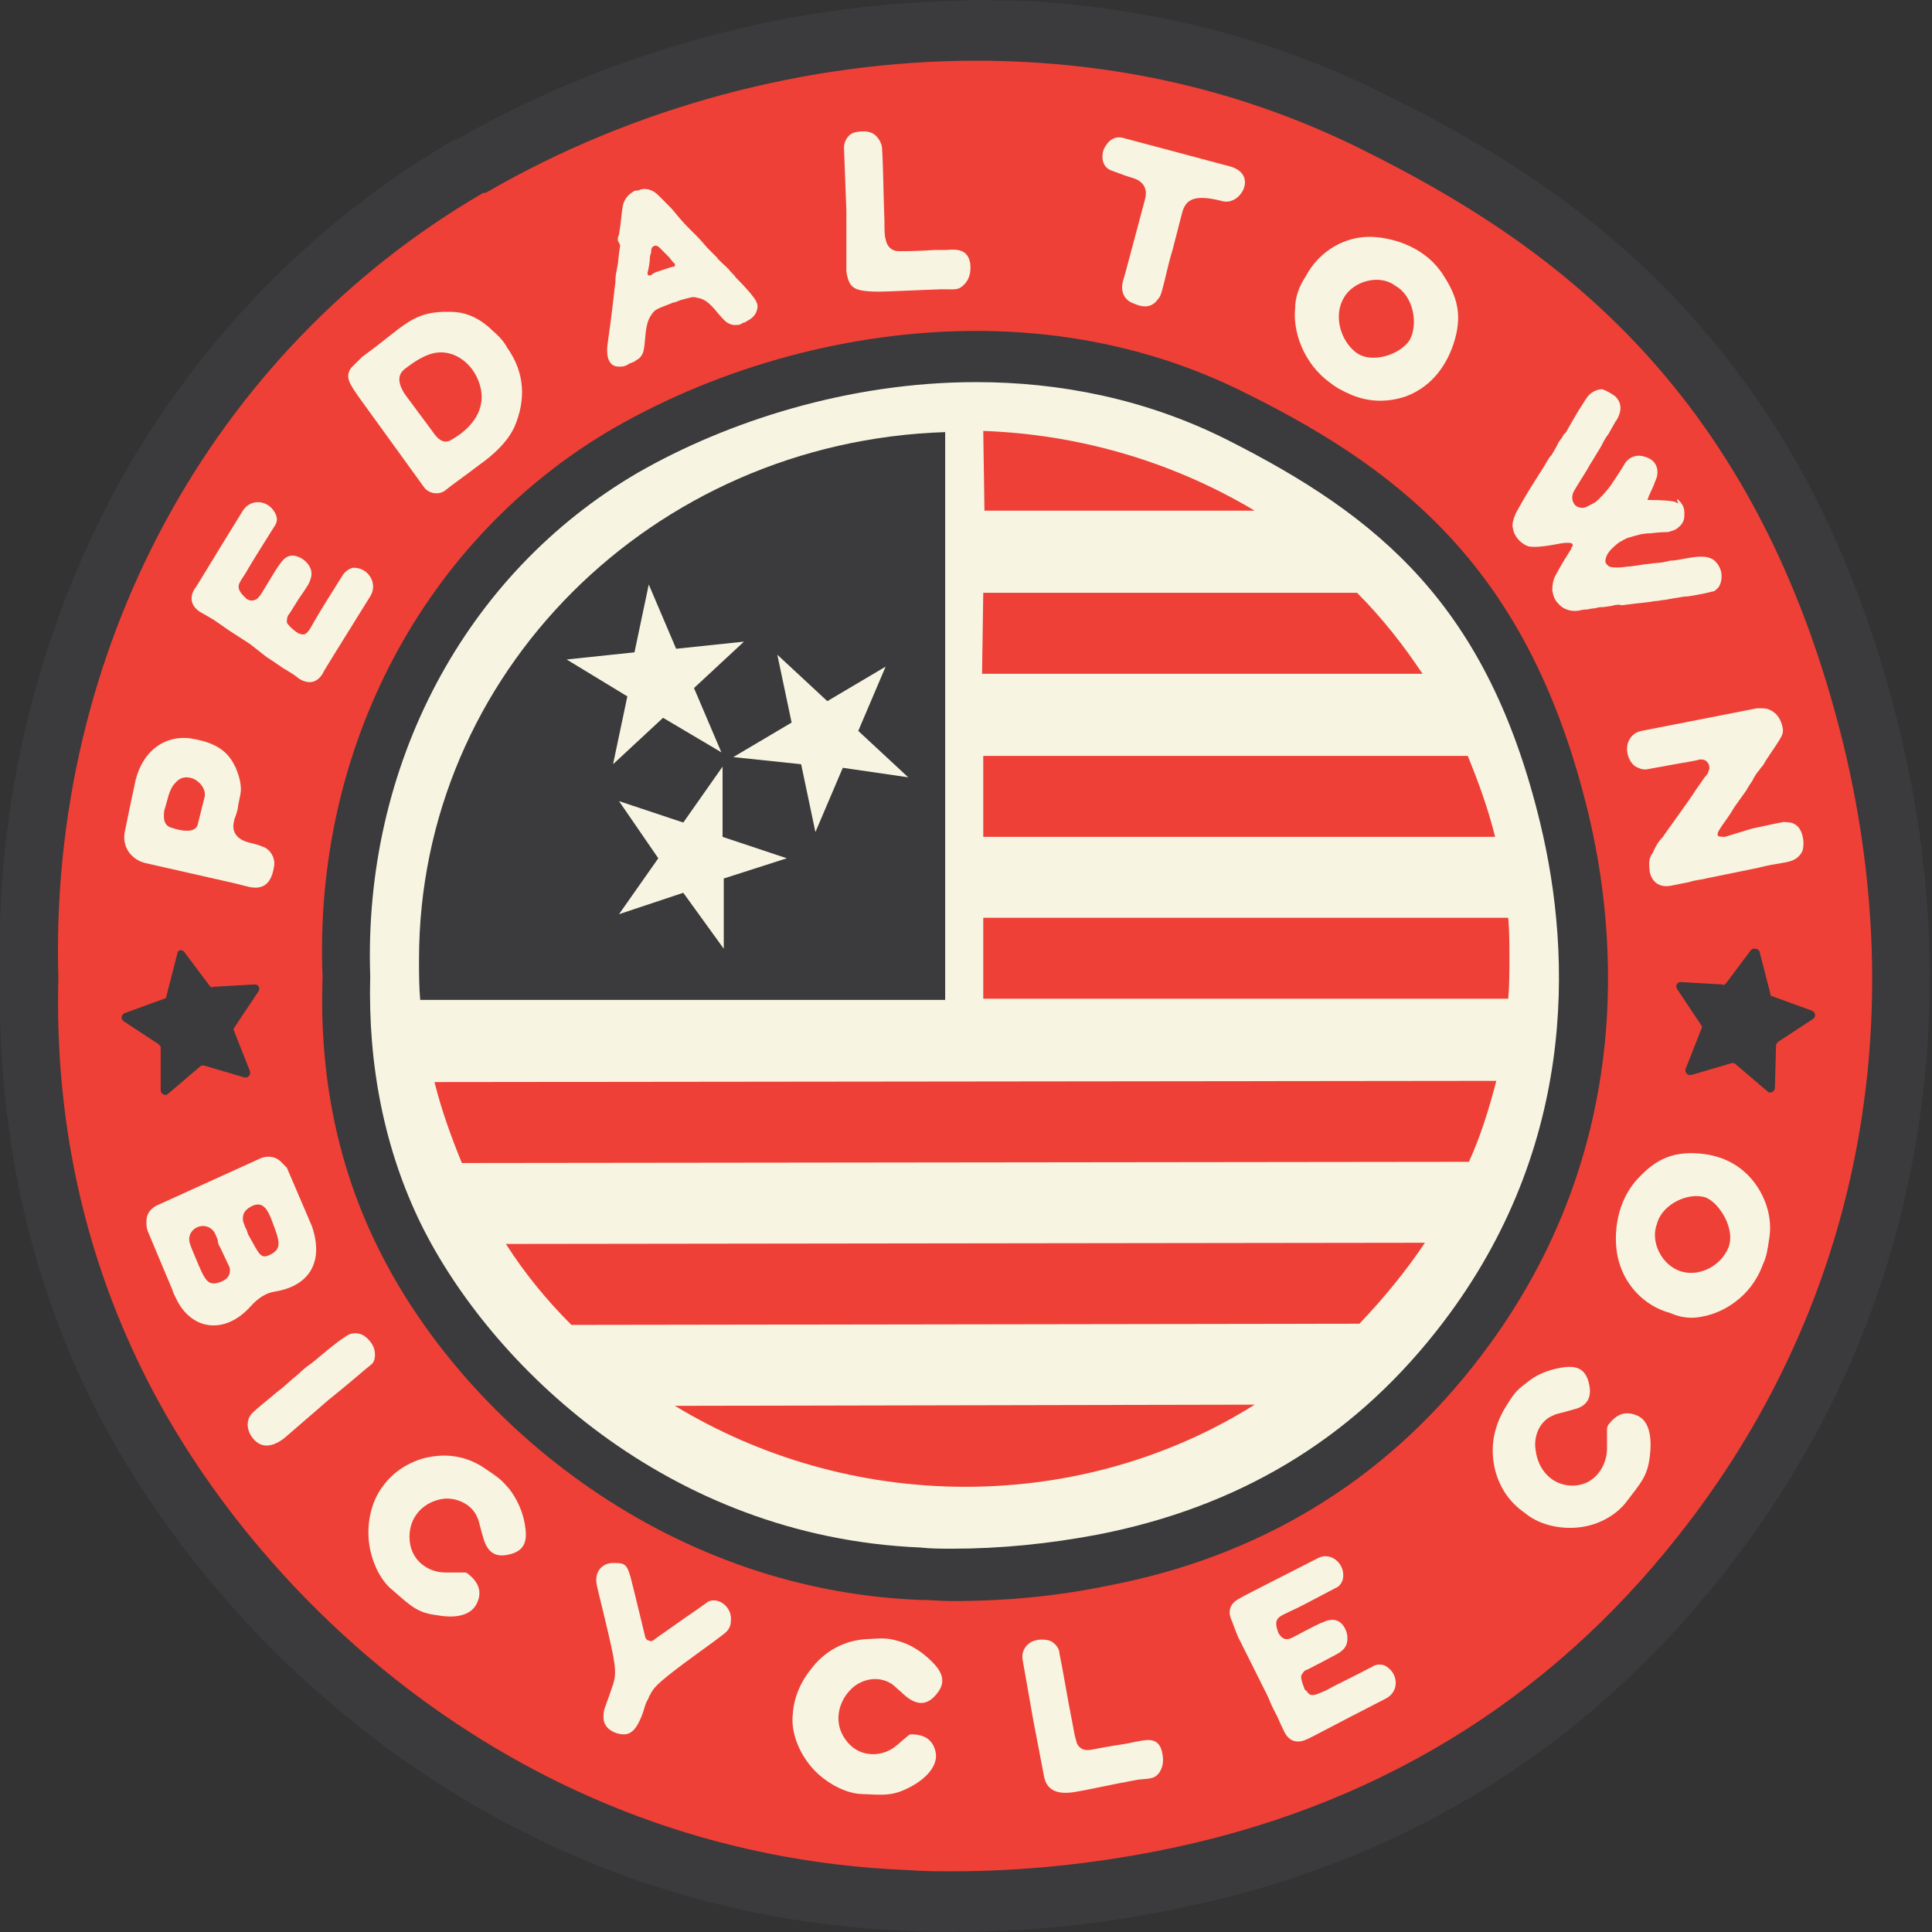 <?xml version="1.0" encoding="utf-8"?>
<!-- Generator: Adobe Illustrator 19.0.0, SVG Export Plug-In . SVG Version: 6.00 Build 0)  -->
<svg version="1.1" id="Camada_1" xmlns="http://www.w3.org/2000/svg" xmlns:xlink="http://www.w3.org/1999/xlink" x="0px" y="0px"
	 viewBox="0 0 162.3 162.3" style="enable-background:new 0 0 162.3 162.3;" xml:space="preserve">
<rect x="0" y="0" width="162.3" height="162.3" fill="#333333" stroke="none"/>
<style type="text/css">
	.st0{fill-rule:evenodd;clip-rule:evenodd;fill:#EE4036;}
	.st1{fill-rule:evenodd;clip-rule:evenodd;fill:#F7F4E2;}
	.st2{fill:#3B3A3C;}
	.st3{fill:#F7F4E2;}
	.st4{fill-rule:evenodd;clip-rule:evenodd;fill:#3B3A3C;}
</style>
<g>
	<ellipse class="st0" cx="80.8" cy="80.9" rx="78.7" ry="78.9"/>
	<ellipse class="st1" cx="80.9" cy="81.8" rx="52.9" ry="51.3"/>
	<path class="st0" d="M82.6,49.8l31.4,0c2.1,2.1,3.9,4.4,5.5,6.8l-37,0L82.6,49.8L82.6,49.8z M81.1,124.9c-8.9,0-17.3-2.5-24.4-6.8
		l48.7-0.1C98.4,122.4,90,124.9,81.1,124.9L81.1,124.9z M48,111.3c-2.1-2.1-3.9-4.3-5.5-6.8l77.2-0.1c-1.6,2.4-3.5,4.7-5.5,6.8
		L48,111.3L48,111.3z M38.8,97.7c-0.9-2.2-1.7-4.4-2.3-6.8l89.2-0.1c-0.6,2.3-1.3,4.6-2.3,6.8L38.8,97.7L38.8,97.7z M82.6,36.2
		c8.3,0.3,16.1,2.7,22.8,6.7l-22.7,0L82.6,36.2L82.6,36.2z M123.3,63.5c0.9,2.2,1.7,4.4,2.3,6.8l-43,0l0-6.8L123.3,63.5L123.3,63.5z
		 M126.7,77.1c0.1,1.1,0.1,2.2,0.1,3.4c0,1.1,0,2.3-0.1,3.4l-44.1,0l0-6.8L126.7,77.1L126.7,77.1z"/>
	<g>
		<g>
			<path class="st2" d="M82,5.1 M82,5.1c11.6,0,22.5,2.5,32.5,7.5c15.9,7.9,33.1,20.1,40.4,50.1c5.8,24.1,0.9,47.6-13.9,66.3
				c-11.1,14.1-25.9,23-43.8,26.5c-5.6,1.1-11.4,1.7-17.2,1.7c-1.2,0-2.5,0-3.7-0.1c-32.9-1.3-55.2-23.4-64.3-41.9
				c-5-10.1-7.4-21.2-7.1-33c-0.8-27.5,12.8-52.7,35.7-66l0.1,0l0.1,0C53.2,9,67.8,5.1,82,5.1L82,5.1L82,5.1 M86.9,0.1L82,0l0,0
				l-5,0.2v0C63.6,1,50.1,5,38.4,11.7l-0.1,0l0,0l0,0l-0.1,0c-12,7-21.9,17.2-28.6,29.6C3,53.7-0.4,67.8,0,82.2
				c-0.2,12.6,2.3,24.5,7.6,35.3c9.7,19.7,33.4,43.3,68.5,44.7c1.3,0.1,2.6,0.1,3.9,0.1c6.1,0,12.2-0.6,18.1-1.8
				c19.1-3.7,34.8-13.2,46.7-28.3c7.8-9.9,13.1-21.1,15.6-33.3c2.5-12.1,2.3-24.7-0.8-37.5c-1.8-7.5-4.4-14.5-7.6-20.6
				c-2.9-5.5-6.5-10.6-10.6-15c-8.3-9-17.6-14.2-24.9-17.8C107.4,3.4,97.4,0.8,86.9,0.1"/>
		</g>
		<g>
			<g>
				<path class="st2" d="M82,32.1c7,0,14.2,1.4,21,4.8c12.9,6.5,22,14,26.4,32.3c2.7,11.2,3.1,27.7-8.8,42.7
					c-7.2,9.1-16.6,14.7-28.3,17c-4.2,0.8-8.3,1.2-12.3,1.2c-0.9,0-1.8,0-2.7-0.1c-21.3-0.9-36.1-15.4-41.9-27.1
					c-3.1-6.3-4.5-13.4-4.3-20.9C30.5,64.4,39,48.2,53.6,39.7C61.1,35.4,71.3,32.1,82,32.1 M82,27.8l0,4.3L82,27.8L82,27.8
					c-10.4,0-21.3,2.9-30.5,8.2c-15.8,9.2-25.2,26.8-24.4,46.1c-0.3,8.3,1.3,16,4.7,22.8c6.9,14,23.6,28.6,45.4,29.5
					c0.9,0,1.9,0.1,2.8,0.1c4.4,0,8.8-0.4,13.1-1.3c12.6-2.4,23-8.7,30.7-18.5c13.9-17.6,12-36.6,9.6-46.5
					c-4.8-19.7-14.9-28.3-28.6-35.1C97.9,29.6,90.2,27.8,82,27.8L82,27.8z"/>
			</g>
		</g>
		<g>
			<g>
				<path class="st3" d="M12.2,72.5c-1.2-0.3-2-1.4-1.7-2.7c0.3-1.5,0.7-3.4,0.9-4.3c0.7-2.7,2.8-3.9,5-3.4c2.1,0.4,2.9,1.3,3.4,2.4
					c0.4,0.9,0.5,1.7,0.4,2.2L20,67.7c0,0,0,0,0,0l0,0c0,0.2-0.1,0.6-0.3,1.1c-0.1,0.4-0.1,0.6-0.1,0.6c0,0.7,0.5,1.2,1.4,1.4
					c0.4,0.1,0.8,0.2,1,0.3c0.7,0.2,1.2,1,1,1.8c-0.2,1.2-0.8,1.9-2.1,1.6l-1.2-0.3L12.2,72.5z M13.8,68.1c-0.1,0.7,0,1.2,0.5,1.4
					c0.3,0.1,2,0.7,2.3-0.2c0.3-1.2,0.5-2,0.6-2.4c0.1-0.7-0.5-1.3-1-1.5c-0.6-0.2-1.1-0.1-1.5,0.4c-0.3,0.3-0.5,0.8-0.7,1.6
					L13.8,68.1z M19.9,64.6c0-0.1-0.1-0.1-0.1-0.2L19.9,64.6z"/>
				<path class="st3" d="M16.8,51.4c-0.8-0.5-0.9-1.3-0.4-2c0.1-0.1,1.4-2.3,4-6.5c0.7-1.1,2.3-0.9,2.8,0.4c0.1,0.3,0.1,0.6-0.2,1
					c-1.2,1.9-2,3.2-2.4,3.9c-0.5,0.8-0.9,1.1-0.1,1.9l0.2,0.2c0.3,0.2,0.6,0.2,0.9,0c0.1-0.1,0.3-0.3,0.4-0.5
					c0.9-1.5,1.4-2.3,1.5-2.4c0.4-0.6,0.8-0.8,1.3-0.7c0.9,0.2,1.6,1.1,1.3,1.9c-0.1,0.4-0.3,0.7-1,1.7c-0.5,0.8-0.8,1.3-0.9,1.4
					c-0.1,0.2-0.1,0.4-0.1,0.6c0.1,0.2,0.4,0.5,0.8,0.8c0,0,0.1,0,0.1,0.1l0.1,0c0.6,0.3,0.8-0.1,1.3-1c0.4-0.7,1.2-2,2.4-3.9
					c0.2-0.3,0.5-0.5,0.8-0.6c1.3-0.1,2.2,1.3,1.5,2.4c-2.6,4.2-4,6.4-4,6.5c-0.5,0.8-1.2,0.9-2,0.4c-0.1-0.1-0.5-0.4-1.2-0.8l0,0
					c-0.2-0.1-0.7-0.5-1.5-1L21,54.1c-0.6-0.4-1.1-0.7-1.7-1.1l0,0L18,52.1l-0.5-0.3L16.8,51.4z"/>
				<path class="st3" d="M31.6,29.1c2.6-2,3.4-3,6.3-2.9c1.3,0,2.5,0.6,3.5,1.6c0.6,0.5,1,1,1.2,1.4c1.5,2.1,1.6,4.4,0.6,6.7
					c-0.8,1.7-2.6,2.9-3,3.2c-1.3,1-2.2,1.6-2.8,2.1c-0.5,0.4-1.4,0.3-1.8-0.3l-5.5-7.6c-0.6-0.9-1.2-1.6-0.6-2.4
					c0.2-0.2,0.5-0.5,0.9-0.9L31.6,29.1z M36.3,36.2c0.6,0.9,1.1,1.1,1.7,0.7c1.2-0.7,2.8-2.1,2.4-4.2c-0.4-2-2.2-3.5-4.1-3
					c-0.7,0.2-1.4,0.6-2.3,1.3c-0.5,0.4-0.7,1,0,2.1L36.3,36.2z"/>
				<path class="st3" d="M51.9,20.2c0-0.2,0-0.3,0.1-0.5c0.2-1.2,0.2-1.7,0.3-2.3c0.1-0.6,0.4-1,0.9-1.3c0.1-0.1,0.3-0.1,0.4-0.1
					c0.1,0,0.2-0.1,0.3-0.1c0.5-0.1,1,0.1,1.4,0.5c0.2,0.2,0.6,0.6,1,1c0,0,0.2,0.2,0.6,0.7c0.5,0.6,0.8,0.9,0.9,1
					c0.1,0.1,0.3,0.3,0.7,0.7c0.5,0.5,0.8,0.9,0.9,1c0.2,0.2,0.6,0.6,0.8,0.8c0.2,0.3,0.6,0.6,1,1c0.2,0.3,0.5,0.5,0.6,0.7
					c1,1,1.3,1.4,1.6,1.8c0.2,0.3,0.3,0.6,0.2,0.9c-0.1,0.5-0.5,0.8-0.9,1c0,0-0.1,0.1-0.2,0.1c-0.1,0-0.2,0.1-0.2,0.1
					c-0.2,0.1-0.3,0.1-0.4,0.1c-0.1,0-0.2,0-0.3,0c-0.5-0.1-0.7-0.3-1.3-1c-0.8-1-1.2-1.2-1.8-1.3c-0.3-0.1-0.5,0-1.3,0.2l-0.5,0.2
					l-0.1,0l-0.5,0.2c-0.8,0.3-1,0.4-1.2,0.6c-0.4,0.5-0.6,0.9-0.7,2.2c-0.1,1-0.1,1.3-0.5,1.7c-0.1,0.1-0.2,0.1-0.3,0.2
					c-0.1,0.1-0.2,0.1-0.4,0.2c0,0-0.1,0-0.2,0.1l-0.2,0.1c-0.2,0.1-0.4,0.1-0.6,0.1c-0.6,0-1-0.4-1-1.4c0-0.3,0.1-0.9,0.3-2.4
					c0.2-1.5,0.3-2.6,0.4-3.3c0,0.1,0,0.1,0,0c0,0,0,0,0-0.1c0,0,0-0.1,0-0.1c0-0.3,0.1-0.8,0.2-1.3c0.1-1,0.1-0.9,0.2-1.6
					L51.9,20.2L51.9,20.2z M56.2,22.5c0.3-0.1,0.4-0.1,0.4-0.1c0.1,0,0.1-0.1,0.1-0.2c0,0,0-0.1-0.1-0.1l-0.4-0.5
					c-0.4-0.4-0.6-0.6-0.8-0.8l0,0c-0.2-0.2-0.4-0.2-0.5-0.1c-0.1,0-0.2,0.2-0.2,0.4c0,0,0,0,0,0.1c0,0.1-0.1,0.2-0.1,0.4
					c0,0.3-0.1,1-0.2,1.3c0,0,0,0.1,0,0.1c0,0.1,0.1,0.2,0.3,0.1c0,0,0.1,0,0.1-0.1c0,0,0.1,0,0.2-0.1L56.2,22.5z"/>
				<path class="st3" d="M71.1,17.7l-0.2-5.3c0-0.6,0.4-1.2,1-1.3c0.5-0.1,1-0.1,1.4,0.1c0.4,0.2,0.8,0.8,0.8,1.3
					c0.1,1.5,0.1,3.5,0.2,6.1c0,0.7,0,1.2,0.1,1.5c0.1,0.6,0.5,1,1.1,1c0.6,0,1.6,0,3-0.1c0.6,0,0.9,0,1,0c1-0.1,1.8,0,2,1.1
					c0.1,0.8-0.1,1.4-0.5,1.8c-0.5,0.5-0.7,0.4-1.9,0.4c-2.8,0.1-4.5,0.2-5.3,0.2c-1,0-1.7-0.1-2-0.3c-0.4-0.2-0.6-0.7-0.7-1.4
					L71.1,17.7z"/>
				<path class="st3" d="M103.4,14c2.3,0.7,0.8,3.3-0.7,2.9c-0.8-0.2-2.1-0.5-2.8,0c-0.3,0.2-0.5,0.6-0.6,1l-0.8,3.1
					c-0.4,1.3-0.6,2.4-0.8,3.1c-0.1,0.4-0.2,0.8-0.4,1c-0.4,0.6-1,0.8-1.8,0.5l-0.5-0.2c-0.7-0.4-0.9-1.1-0.6-2
					c0.1-0.3,0.7-2.6,1.8-6.7c0.2-0.8-0.1-1.4-0.9-1.7c-1-0.3-1.7-0.6-2-0.7c-0.7-0.3-0.8-1.1-0.6-1.7c0.4-0.9,1-1.2,1.7-1L103.4,14
					z"/>
				<path class="st3" d="M109.7,23.2c1.1-2.1,3.3-3.4,5.6-3.3c2,0.1,4.6,1,6,3.3c1.1,1.7,1.6,3.3,0.8,5.7c-0.5,1.5-1.6,3.5-4,4.4
					c-1.5,0.5-3,0.5-4.5-0.1c-0.7-0.3-1.3-0.6-1.8-1c-2.4-1.7-3.2-4.5-3-6.3C108.8,25,109.1,24.1,109.7,23.2z M117.2,24
					c-1.3-1-3.5-0.4-4.3,1c-0.9,1.5-0.3,3.6,1,4.6c1.3,1,3.7,0.2,4.5-1C119.2,27.2,118.7,24.8,117.2,24z"/>
				<path class="st3" d="M141,42c0.3,0.3,0.5,0.6,0.5,1.1c0,0.4,0,0.8-0.5,1.2c-0.2,0.2-0.5,0.3-0.9,0.4c-0.2,0-0.7,0-1.4,0.1
					c-0.8,0-1.3,0.2-2,0.4c0,0-0.2,0.1-0.4,0.2c-0.1,0.1-0.2,0.1-0.2,0.1c-0.8,0.6-1.1,1-1.2,1.4c-0.1,0.3,0,0.5,0.3,0.7
					c0.3,0.1,0.9,0.1,1.5,0c0.3,0,0.8-0.1,1.5-0.2c0.2,0,0.7-0.1,0.9-0.1c0.2,0,0.9-0.1,1.2-0.2c0.4,0,0.8-0.1,1.4-0.2
					c1.1-0.2,1.7-0.2,2.2,0.1c0.3,0.2,0.6,0.6,0.7,1.1c0.1,0.6-0.1,1.2-0.4,1.4c-0.1,0.1-0.2,0.2-0.4,0.2c-0.3,0.1-1.3,0.3-2,0.4
					c-0.1,0-0.3,0-0.8,0.1c-0.7,0.1-1.1,0.2-1.2,0.2c-0.2,0-0.5,0.1-0.8,0.1c0,0-0.5,0.1-1.6,0.2c-0.9,0.1-1.3,0.2-1.3,0.1
					c-0.2,0-0.4,0-0.7,0.1l-0.7,0.1c-0.2,0-0.4,0-0.7,0.1c-0.3,0-0.6,0.1-0.7,0.1c-0.4,0-0.6,0.1-0.7,0.1c-0.6,0.1-1.3-0.1-1.7-0.6
					c-0.3-0.3-0.4-0.6-0.5-1.1c0-0.5,0.1-1,0.3-1.3c0,0,0.4-0.8,1.3-2.2c0-0.1,0-0.1,0.1-0.2c0.1-0.3-0.2-0.3-0.5-0.3
					c-0.3,0-0.7,0.1-1.3,0.2c-0.6,0.1-1.4,0.2-1.9,0.1c-0.6-0.2-1.2-0.8-1.3-1.5c-0.1-0.3,0-0.8,0.3-1.4c0.5-0.9,0.5-0.9,1.1-1.9
					c0.3-0.5,0.7-1.1,1.2-1.9c0.4-0.7,0.6-1,0.6-0.9c0.1-0.2,0.5-0.8,0.6-1.1c0.1-0.1,0.1-0.2,0.3-0.4c0.1-0.2,0.2-0.4,0.3-0.4
					c0.1-0.2,1.1-1.9,1.1-1.9c0.6-0.9,0.7-1.2,1.1-1.5c0.3-0.2,0.6-0.3,0.9-0.3c0.3,0.1,0.7,0.3,1.1,0.6c0.7,0.7,0.4,1.5,0.1,2
					c-0.1,0.1-0.3,0.5-0.7,1.2c-0.1,0.1-0.3,0.4-0.6,1c-0.1,0.2-0.5,0.8-0.6,1c-0.2,0.3-0.5,0.8-0.6,1c-0.8,1.3-1,1.6-1.1,1.8
					c-0.3,0.6,0,1.2,0.4,1.3c0.5,0.2,0.8-0.1,1.4-0.4c0.4-0.3,1-1,1.3-1.4c0.2-0.3,1-1.5,1.1-1.7c0.3-0.6,0.9-0.9,1.5-0.8
					c0.5,0.1,0.9,0.3,1.1,0.6c0.3,0.4,0.3,1,0.1,1.4c-0.3,0.8-0.2,0.5-0.6,1.4c0,0,0,0,0,0c0,0.1-0.1,0.2-0.1,0.3c1.4,0,2,0.1,2,0.1
					c0.2,0,0.4,0.1,0.6,0.2C140.8,41.9,140.9,41.9,141,42L141,42z"/>
				<path class="st3" d="M147.2,69.6c1-0.2,1.8-0.4,2.4-0.5c0.3-0.1,0.6,0,0.8,0c0.5,0.1,1,0.5,1.1,1.6c0,0.4,0,0.7-0.2,1
					c-0.5,0.7-1.1,0.7-2.2,0.9c-0.6,0.1-1,0.2-1.4,0.3l-4.4,0.9c-0.3,0.1-0.8,0.1-1.4,0.3l-1.5,0.3c-1,0.2-1.6-0.3-1.8-1.1
					c-0.1-0.7-0.1-1.2,0.2-1.6c0.1-0.1,0.1-0.2,0.1-0.2c0.2-0.4,0.4-0.8,0.8-1.2l0,0l0,0c0.1-0.2,2.1-2.9,2.8-4
					c0.2-0.3,0.5-0.7,0.7-1c0.2-0.2,0.3-0.4,0.3-0.4c0,0,0-0.1,0.1-0.3c0-0.2,0-0.4-0.2-0.6c0,0-0.1-0.1-0.1-0.1c0,0,0,0,0,0l0,0
					c-0.2-0.1-0.3-0.1-0.5-0.1c-0.3,0.1-1,0.2-2.1,0.4l-2.2,0.4c-0.4,0.1-0.7,0-1.1-0.2c-0.6-0.4-0.9-1.4-0.6-2.1
					c0.2-0.5,0.6-0.8,1.1-0.9l9.7-1.9c0.1,0,0.1,0,0.2,0c0.3,0,0.6,0,0.8,0.1l0,0c0.5,0.2,0.9,0.6,1.1,1.3c0.2,0.8,0.1,0.8-1.3,2.9
					l-0.3,0.5c-0.2,0.2-0.3,0.4-0.4,0.5c-0.1,0.1-0.3,0.4-0.5,0.8c-0.2,0.3-0.4,0.6-0.5,0.8l-1,1.4c-0.4,0.7-0.8,1.2-1,1.5
					c-0.2,0.3-0.4,0.6-0.4,0.7c0,0.1,0,0.2,0,0.2c0.1,0.1,0.4,0.1,0.6,0.1L147.2,69.6z M139.7,70.1 M139.7,70.1L139.7,70.1
					L139.7,70.1z"/>
			</g>
		</g>
		<g>
			<g>
				<path class="st3" d="M21.9,97.3c0.5-0.2,1.1-0.2,1.6,0.2c0.2,0.2,0.4,0.4,0.6,0.6l2.1,4.9c1,2.9-0.1,5-3.1,5.5
					c-0.7,0.1-1.4,0.5-2.1,1.3c-2.1,2.3-4.9,2-6.2-0.7c-0.1-0.2-0.3-0.6-0.3-0.7l-2.1-5c-0.1-0.3-0.1-0.5-0.1-0.8
					c0-0.6,0.3-1,0.8-1.3L21.9,97.3z M18.5,104.8C18.5,104.8,18.4,104.8,18.5,104.8c-0.1-0.2-0.2-0.3-0.2-0.6
					c-0.1-0.3-0.2-0.5-0.3-0.7c-0.7-1-2.2-0.4-2.1,0.7c0,0.2,0.2,0.7,0.5,1.4c0.8,1.9,1,2.5,2.1,2.1c0.6-0.2,0.9-0.6,0.8-1.2
					L18.5,104.8z M22.7,105.4c1-0.5,0.8-1.1,0.2-2.7c-0.4-1.1-0.8-1.8-1.7-1.4c-0.6,0.3-0.8,0.6-0.8,1.1c0,0.2,0.1,0.4,0.2,0.7
					c0.2,0.3,0.2,0.6,0.3,0.7C21.8,105.4,21.9,105.8,22.7,105.4z"/>
				<path class="st3" d="M23.9,120.8c-0.9,0.7-1.8,0.9-2.5,0.2c-0.7-0.7-0.8-1.7-0.2-2.3c0.4-0.4,1.3-1.1,2-1.7
					c0.8-0.6,0.8-0.7,1.9-1.6c0.4-0.4,0.8-0.7,1.1-0.9c1.1-0.9,2-1.7,2.8-2.2c0.5-0.4,1.2-0.4,1.7,0c0.5,0.4,0.8,0.9,0.8,1.5
					c0,0.4-0.1,0.7-0.4,0.9c-0.4,0.3-1.5,1.3-3.5,2.9L23.9,120.8z"/>
				<path class="st3" d="M35.6,122.5c2-0.5,3.6-0.1,4.9,0.7c1.5,1,1.6,1.1,2.3,1.9c0.6,0.8,1.1,1.8,1.3,3c0.2,1.2,0.1,2.2-1.4,2.5
					c-0.9,0.2-1.7,0-2.1-1.4c-0.3-1-0.4-1.6-0.5-1.7c-0.4-1.1-1.7-1.7-2.8-1.6c-1.6,0.2-2.9,1.4-2.9,3.2c0,2,1.6,3,3,3
					c0.2,0,0.4,0,0.8,0l0.8,0c0.1,0,0.2,0,0.3,0.1c0.9,0.7,1.2,1.5,0.8,2.4c-0.4,1-1.6,1.4-3.3,1.1c-1.7-0.2-2.2-0.7-3.8-2.1
					c-0.9-0.7-1.6-2-1.9-3.4c-0.4-1.9,0-4,1.1-5.4C33,123.7,34.2,122.9,35.6,122.5z"/>
				<path class="st3" d="M61,137.1c-0.2,0.2-1.3,1-3.5,2.6c-2.4,1.8-2.6,2.1-2.9,2.7c-0.1,0.1-0.1,0.3-0.2,0.4
					c-0.1,0.2-0.2,0.4-0.3,0.8c-0.1,0.3-0.2,0.6-0.3,0.8c-0.3,0.7-0.7,1.3-1.4,1.3c-0.6,0-1.7-0.4-1.7-1.4c0-0.3,0-0.5,0.1-0.8
					c0.1-0.3,0.3-0.8,0.6-1.7c0.4-1.1,0.4-1.6-0.3-4.6c-0.6-2.6-1-4-1-4.3c-0.1-0.9,0.5-1.6,1.4-1.6c1.3,0,1.2,0.1,1.9,2.9l0.8,3.3
					c0,0.1,0.1,0.2,0.2,0.3c0,0,0,0,0.1,0c0.1,0.1,0.3,0.1,0.5-0.1l2.7-1.9c1.2-0.8,1.8-1.3,1.9-1.3c0.9-0.3,1.9,0.6,1.8,1.6
					C61.4,136.5,61.3,136.8,61,137.1z"/>
				<path class="st3" d="M68.3,140c1.3-1.6,3-2.2,4.4-2.3c1.7-0.1,1.9-0.1,2.9,0.2c1,0.3,1.9,0.9,2.7,1.7c0.8,0.8,1.3,1.7,0.3,2.8
					c-0.6,0.7-1.4,1-2.5,0.1c-0.8-0.7-1.2-1.1-1.3-1.1c-1-0.6-2.3-0.4-3.2,0.4c-1.2,1.1-1.6,2.9-0.6,4.3c1.1,1.6,3,1.5,4.1,0.7
					c0.1-0.1,0.3-0.2,0.6-0.5l0.6-0.5c0.1-0.1,0.2-0.1,0.3-0.1c1.1,0,1.8,0.5,2,1.5c0.2,1-0.6,2.1-2.1,2.9c-1.5,0.8-2.2,0.7-4.3,0.6
					c-1.1-0.1-2.4-0.7-3.5-1.7c-1.4-1.3-2.3-3.3-2.1-5C66.7,142.5,67.3,141.2,68.3,140z"/>
				<path class="st3" d="M86.8,144.5l-0.9-5.1c-0.1-0.6,0.2-1.2,0.8-1.5c0.5-0.2,0.9-0.2,1.4-0.1c0.4,0.1,0.9,0.6,0.9,1.1
					c0.3,1.4,0.6,3.4,1.1,5.9c0.1,0.6,0.2,1.1,0.3,1.4c0.1,0.6,0.6,0.9,1.2,0.8c0.6-0.1,1.5-0.3,2.9-0.5c0.6-0.1,0.9-0.2,1-0.2
					c1-0.2,1.8-0.3,2.1,0.8c0.2,0.8,0.1,1.3-0.2,1.8c-0.4,0.5-0.6,0.5-1.8,0.6c-2.7,0.5-4.4,0.9-5.1,1c-1,0.2-1.6,0.1-2-0.1
					c-0.4-0.2-0.7-0.6-0.8-1.2L86.8,144.5z"/>
				<path class="st3" d="M103.5,136.2c-0.4-0.8-0.2-1.5,0.6-1.9c0.1-0.1,2.3-1.2,6.6-3.4c1.1-0.6,2.4,0.5,2.1,1.8
					c-0.1,0.3-0.3,0.6-0.6,0.7c-1.9,1-3.2,1.7-3.9,2c-0.8,0.4-1.3,0.5-1,1.5l0.1,0.3c0.2,0.3,0.4,0.5,0.7,0.5c0.2,0,0.4-0.1,0.6-0.2
					c1.5-0.8,2.3-1.2,2.4-1.2c0.6-0.3,1.1-0.3,1.5,0c0.7,0.6,0.8,1.8,0.2,2.3c-0.3,0.3-0.6,0.4-1.7,1c-0.8,0.4-1.3,0.7-1.4,0.7
					c-0.2,0.1-0.3,0.3-0.4,0.5c0,0.3,0.1,0.6,0.3,1.1c0,0,0,0.1,0.1,0.1l0.1,0.1c0.3,0.5,0.7,0.3,1.6-0.1c0.7-0.4,2-1,3.9-2
					c0.3-0.2,0.7-0.2,1-0.1c1.2,0.6,1.3,2.2,0.1,2.8c-4.3,2.2-6.5,3.4-6.6,3.4c-0.8,0.4-1.5,0.2-1.9-0.6c-0.1-0.2-0.3-0.6-0.6-1.3
					l0,0c-0.1-0.2-0.4-0.7-0.8-1.7l-0.9-1.8c-0.3-0.6-0.6-1.2-0.9-1.8l0,0l-0.7-1.4l-0.2-0.5L103.5,136.2z"/>
				<path class="st3" d="M125.6,123.5c-0.5-2.1,0-3.7,0.7-5c0.9-1.5,1.1-1.7,1.9-2.3c0.8-0.7,1.8-1.1,2.9-1.3
					c1.1-0.2,2.1-0.1,2.4,1.4c0.2,0.9,0,1.8-1.3,2.1c-1,0.3-1.6,0.4-1.7,0.5c-1.1,0.4-1.7,1.7-1.5,2.9c0.2,1.7,1.4,3,3.1,3
					c1.9,0,2.9-1.7,2.9-3.1c0-0.2,0-0.4,0-0.8l0-0.8c0-0.1,0-0.2,0.1-0.4c0.7-0.9,1.4-1.2,2.4-0.8c1,0.4,1.3,1.7,1.1,3.4
					c-0.2,1.7-0.7,2.2-2,3.9c-0.7,0.9-1.9,1.7-3.3,2c-1.8,0.4-3.9,0-5.2-1.1C126.8,126.2,126,125,125.6,123.5z"/>
				<path class="st3" d="M140.3,110.3c-2.2-0.6-3.9-2.4-4.4-4.7c-0.4-1.9-0.1-4.7,1.7-6.6c1.3-1.4,2.7-2.3,5.1-2.1
					c1.5,0.1,3.6,0.7,5,2.9c0.8,1.3,1.2,2.8,0.9,4.4c-0.1,0.7-0.2,1.4-0.5,2c-1,2.8-3.4,4.1-5.1,4.4
					C142.1,110.8,141.2,110.7,140.3,110.3z M139.2,102.8c-0.6,1.5,0.4,3.5,2,4c1.6,0.5,3.4-0.5,4-2c0.6-1.5-0.7-3.7-1.9-4.2
					C141.8,100.1,139.6,101.2,139.2,102.8z"/>
			</g>
		</g>
		<path class="st2" d="M15.5,80l2.1,2.8c0.1,0.1,0.2,0.2,0.3,0.1l3.5-0.2c0.3,0,0.5,0.3,0.3,0.6l-2,3c-0.1,0.1-0.1,0.2,0,0.4L21,90
			c0.1,0.3-0.2,0.6-0.5,0.5l-3.4-1c-0.1,0-0.2,0-0.3,0.1l-2.7,2.3c-0.2,0.2-0.6,0-0.6-0.3L13.5,88c0-0.1-0.1-0.2-0.2-0.3l-2.9-1.9
			c-0.3-0.2-0.2-0.6,0.1-0.7l3.3-1.2c0.1,0,0.2-0.1,0.2-0.3l0.9-3.5C14.9,79.8,15.3,79.7,15.5,80z"/>
		<path class="st2" d="M147.1,79.8l-2.1,2.8c-0.1,0.1-0.2,0.2-0.3,0.1l-3.5-0.2c-0.3,0-0.5,0.3-0.3,0.6l2,3c0.1,0.1,0.1,0.2,0,0.4
			l-1.3,3.3c-0.1,0.3,0.2,0.6,0.5,0.5l3.4-1c0.1,0,0.2,0,0.3,0.1l2.7,2.3c0.2,0.2,0.6,0,0.6-0.3l0.1-3.6c0-0.1,0.1-0.2,0.2-0.3
			l2.9-1.9c0.3-0.2,0.2-0.6-0.1-0.7l-3.3-1.2c-0.1,0-0.2-0.1-0.2-0.3l-0.9-3.5C147.7,79.7,147.3,79.6,147.1,79.8z"/>
	</g>
	<path class="st4" d="M35.2,80.6c0,1.1,0,2.3,0.1,3.4l44.1,0l0-47.7C54.8,37.1,35.2,56.6,35.2,80.6z M47.6,55.4l5.7-0.6l1.2-5.7
		l2.3,5.4l5.7-0.6l-4.2,3.9l2.3,5.4l-4.9-2.9l-4.2,3.9l1.2-5.7L47.6,55.4z M60.8,73.8l0,5.9l-3.4-4.7L52,76.8l3.3-4.7L52,67.3
		l5.4,1.8l3.3-4.7l0,5.9l5.4,1.8L60.8,73.8z M70.8,64.5l-2.3,5.4l-1.2-5.7l-5.7-0.6l4.9-2.9l-1.2-5.7l4.2,3.9l4.9-2.9l-2.3,5.4
		l4.2,3.9L70.8,64.5z"/>
</g>
</svg>
